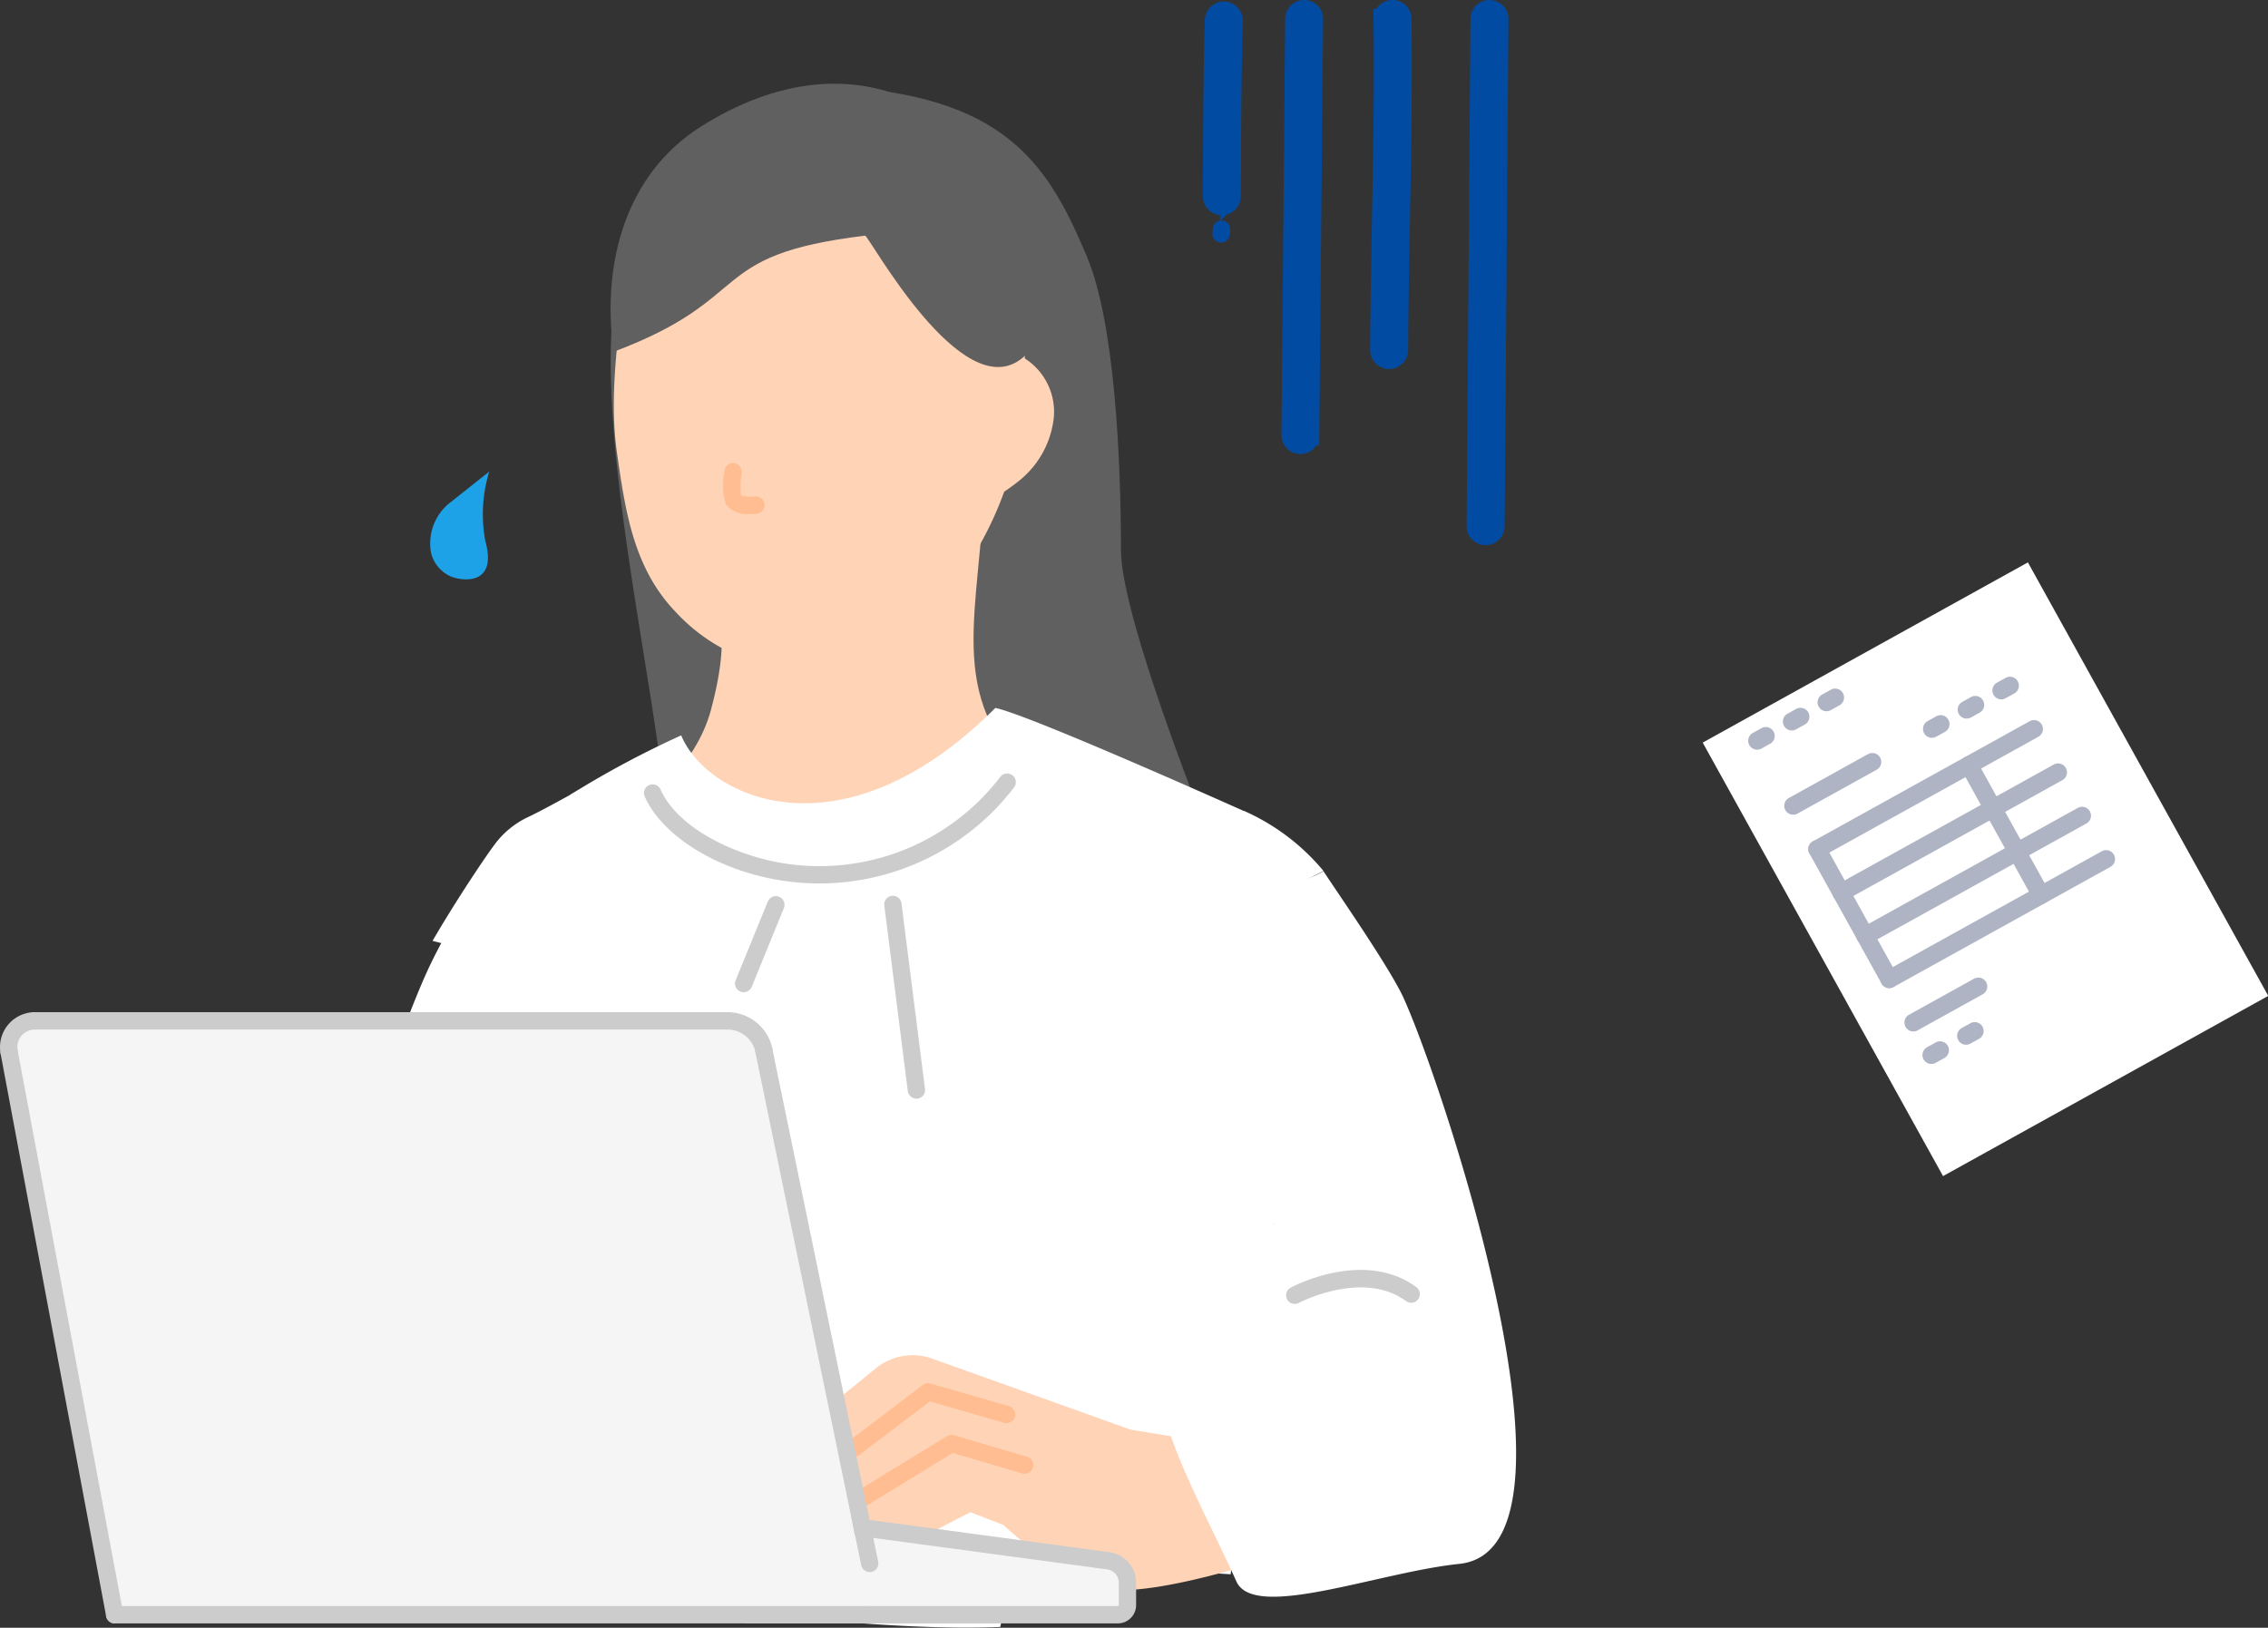 <svg xmlns="http://www.w3.org/2000/svg" width="109.896" height="78.893" viewBox="0 0 109.896 78.893"><rect x="0" y="0" width="109.896" height="78.893" fill="#333333" stroke="none"/><g transform="translate(-865.647 -2683.808)"><g transform="translate(865.647 2684.308)"><g transform="translate(0)"><path d="M114.24,253.51c-.331-1.159-2.845-4.347-7.453-7.27a4.157,4.157,0,0,1-.42.933,7.483,7.483,0,0,1-.836.98,8.7,8.7,0,0,1-.935.8,5.9,5.9,0,0,1-.975.644,5.318,5.318,0,0,1-2.225.5,6.438,6.438,0,0,1-.846-.044c-.33.594-.646,1.209-.928,1.831-1.673,3.678-7.147,19.036-3.964,21.44s15.2-2.988,15.2-2.988,3.768-15.462,3.378-16.828Z" transform="translate(-78.961 -205.223)" fill="#fff"/><path d="M181.985,27.439s3.844-5.81,9.622-5.361c7.725.6,9.693,3.891,11.505,8.186,1.355,3.212,1.656,9.849,1.656,14.226,0,4.727,8.423,23.99,8.423,23.99s-2.828,6.937-9.925,8.485-24-6.05-20.83-13.005c2.667-5.859-6.108-29.742-.451-36.521Z" transform="translate(-150.452 -18.344)" fill="#606060"/><path d="M177.45,145.442c.777,2.593,1.719,3.605.583,7.863-.7,2.615-3.182,5.1-5.884,5.262,7.974,4.315,13.365-.309,22.387-1.209-5.179-3.989-3.644-7.927-3.3-14.008-4.046.646-9.39.891-13.791,2.1Z" transform="translate(-143.584 -119.397)" fill="#ffd3b6"/><path d="M282.154,251.14l3.348,12.694s-2.726,7.1-2.726,10.9S282,285.1,282,285.1l-15.5-.935,2.1-28.659a48.223,48.223,0,0,1,13.55-4.36Z" transform="translate(-222.369 -209.299)" fill="#fff"/><path d="M179.639,37c-.242,2.9-.763,5.758-.353,8.643s.821,5.606,2.839,7.707a8.7,8.7,0,0,0,7.92,2.689c2.723-.605,4.861-2.751,6.333-5.12a17.053,17.053,0,0,0,2.649-10.3,13.234,13.234,0,0,0-4.872-9.309,9.189,9.189,0,0,0-9.346-1.576A8.5,8.5,0,0,0,179.642,37Z" transform="translate(-149.391 -24.197)" fill="#ffd3b6"/><path d="M279.727,100.894l1.944-.664a3.069,3.069,0,0,1,1.6,2.921,4.534,4.534,0,0,1-1.6,3.047,8.973,8.973,0,0,1-3.084,1.673C279,105.552,279.417,103.233,279.727,100.894Z" transform="translate(-232.204 -83.468)" fill="#ffd3b6"/><path d="M190.589,28.538c-7.809.943-5.22,3.013-12.185,5.628-.609-4.4.654-8.642,4.207-10.9s7.591-2.953,11.184-.762,8.3,8.768,4.414,11.963C195.274,36.884,190.764,28.516,190.589,28.538Z" transform="translate(-148.671 -17.616)" fill="#606060"/><path d="M211.655,133.643a1.319,1.319,0,0,1-1.165-.462,3.308,3.308,0,0,1-.071-1.643.421.421,0,0,1,.834.116,4.351,4.351,0,0,0-.039,1.088,1.761,1.761,0,0,0,.684.05.42.42,0,0,1,.082.836c-.084.008-.2.017-.328.017Z" transform="translate(-175.315 -109.23)" fill="#ffbd91"/><g transform="translate(20.96 33.815)"><path d="M176.567,208.4s-10.389-4.661-12.034-4.993c-7.488,7.488-14,4.312-15.222,1.33a46.313,46.313,0,0,0-5.381,2.882.228.228,0,0,1,.108.167,4.582,4.582,0,0,1,0,1.438,8.561,8.561,0,0,1-.36,1.288,4.562,4.562,0,0,1-.454,1.027,7.482,7.482,0,0,1-.836.98,8.692,8.692,0,0,1-.935.8,5.9,5.9,0,0,1-.975.644,4.242,4.242,0,0,1-.533.222c-2.58,14.759.737,19.688,2.188,32.648,7.012-.274,15.624,1.391,22.638,1.117,2.635-12.829,8.9-23.114,12.123-35.531.473-.066.942-.185,1.365-.288a7.322,7.322,0,0,0,2.171-.826,10.533,10.533,0,0,0-3.863-2.914Z" transform="translate(-137.263 -203.41)" fill="#fff"/><path d="M135.751,227.21c-.563.314-1.828,1.011-2.406,1.281a4.285,4.285,0,0,0-1.623,1.325c-.652.879-2.075,3.055-3.012,4.678a15.892,15.892,0,0,0,2.026.409,6.181,6.181,0,0,0,5.279-5.282,19.511,19.511,0,0,0-.264-2.41Z" transform="translate(-128.71 -223.208)" fill="#fff"/></g><g transform="translate(33.199 65.184)"><path d="M221.955,393.564l-9.742-3.486a2.828,2.828,0,0,0-2.61.509l-5.687,4.623a18.174,18.174,0,0,0-3.405,2.477c-.94,1.063,2.749,1.34,4.179.619s6.688-5.635,6.688-5.635,5.077,2.2,6.842,2.2a3.733,3.733,0,0,0,2.2-.893A2.332,2.332,0,0,1,221.955,393.564Z" transform="translate(-200.36 -389.954)" fill="#ffd3b6"/><path d="M222.44,407.22s.069.94,1.951.743,5.728-2.043,5.728-2.043l3.592-3.964-3.53-2.477-7.209,5.776Z" transform="translate(-218.727 -397.878)" fill="#ffd3b6"/><path d="M250.389,410.16l-5.635,5.2a.713.713,0,0,0,.247,1.115c.784.4,2.566-.138,3.313-.651s2.654-1.451,2.654-1.451l1.592.615s3.224,3.059,5.519,3.153,6.547-1.268,6.547-1.268l-1.239-5.736-5.1-.841-7.9-.138Z" transform="translate(-237.14 -406.762)" fill="#ffd3b6"/></g><g transform="translate(58.749)"><path d="M412.62,25.43h0a.421.421,0,0,1-.417-.424l.185-24.58a.42.42,0,1,1,.841.007l-.185,24.58A.421.421,0,0,1,412.62,25.43Z" transform="translate(-399.386 -0.008)" fill="#024ba2" stroke="#024ba2" stroke-width="1"/><path d="M336.42,61.64h-.008a.421.421,0,0,1-.412-.429,1.226,1.226,0,0,1,.019-.214v-.012a.421.421,0,0,1,.42-.415h.005a.421.421,0,0,1,.415.425.974.974,0,0,1-.02.224v.01a.421.421,0,0,1-.42.412Z" transform="translate(-335.999 -50.384)" fill="#024ba2"/><path d="M336.61,9.768h0a.421.421,0,0,1-.419-.422l.007-1.3c.012-2.467.022-4.8.091-7.222a.42.42,0,0,1,.42-.409h.012a.421.421,0,0,1,.409.432c-.069,2.416-.079,4.74-.091,7.2l-.007,1.3A.419.419,0,0,1,336.61,9.768Z" transform="translate(-336.158 -0.341)" fill="#024ba2" stroke="#024ba2" stroke-width="1"/><path d="M359.26,21.008h0a.421.421,0,0,1-.417-.424L359.025.417a.421.421,0,0,1,.42-.417h0a.421.421,0,0,1,.417.424l-.185,20.167A.421.421,0,0,1,359.26,21.008Z" transform="translate(-355 0)" fill="#024ba2" stroke="#024ba2" stroke-width="1"/><path d="M384.83,16.882h0a.421.421,0,0,1-.419-.422c.012-2.07.05-4.184.087-6.229.059-3.229.118-6.568.077-9.807a.42.42,0,1,1,.841-.01c.04,3.251-.02,6.6-.077,9.832-.037,2.041-.076,4.152-.087,6.219a.42.42,0,0,1-.42.419Z" transform="translate(-376.27 0.001)" fill="#024ba2" stroke="#024ba2" stroke-width="1"/></g><path d="M128.03,133.652l-2,1.587a2.513,2.513,0,0,0-.809,2.4,1.7,1.7,0,0,0,.98,1.11c.668.245,2.221.343,1.638-1.74a7.073,7.073,0,0,1,.19-3.356Z" transform="translate(-104.324 -111.295)" fill="#1ea2e7"/><path d="M349.416,256.595c-.671-1.473-3.23-5.147-3.893-6.165-1.33.858-4.192.733-5.892,1.312-.8,6.632,3.459,15.785,3.459,15.785a12.159,12.159,0,0,0-4.966,4.552c-2.053,3.158,1.122,8.189,3.183,12.78.859,1.912,6.873-.447,10.8-.854,6.757-.7-.824-23.3-2.694-27.412Z" transform="translate(-281.396 -208.708)" fill="#fff"/><path d="M246.72,401.577a.42.42,0,0,1-.254-.755l3.557-2.706a.417.417,0,0,1,.37-.069l3.794,1.091a.42.42,0,1,1-.232.807l-3.592-1.032-3.39,2.578a.42.42,0,0,1-.254.086Z" transform="translate(-205.311 -331.489)" fill="#ffbd91"/><path d="M249.512,416.341a.416.416,0,0,1-.358-.2.421.421,0,0,1,.14-.578l4.233-2.59a.419.419,0,0,1,.338-.045l3.526,1.038a.42.42,0,1,1-.237.805l-3.346-.985-4.073,2.492a.419.419,0,0,1-.219.062Z" transform="translate(-207.642 -343.865)" fill="#ffbd91"/><path d="M375.066,366.54a.42.42,0,0,1-.2-.79c.145-.077,3.567-1.877,6.089-.027a.42.42,0,0,1-.5.678c-2.092-1.535-5.164.074-5.194.089a.422.422,0,0,1-.2.049Z" transform="translate(-312.328 -303.841)" fill="#ccc"/><path d="M196.373,226.47a12.206,12.206,0,0,1-1.64-.111c-3.148-.43-5.961-2.117-6.844-4.1a.42.42,0,0,1,.768-.341c.859,1.932,3.765,3.279,6.19,3.61a11.037,11.037,0,0,0,10.28-4.233.42.42,0,1,1,.649.535A11.89,11.89,0,0,1,196.373,226.47Z" transform="translate(-156.649 -184.152)" fill="#ccc"/><path d="M214.254,261.33a.408.408,0,0,1-.158-.032.42.42,0,0,1-.23-.548l1.557-3.814a.42.42,0,0,1,.779.318l-1.557,3.814A.422.422,0,0,1,214.254,261.33Z" transform="translate(-178.219 -213.74)" fill="#ccc"/><path d="M258.789,266.5a.421.421,0,0,1-.417-.368l-1.138-8.99a.42.42,0,1,1,.834-.1l1.138,8.99a.42.42,0,0,1-.365.469c-.018,0-.035,0-.054,0Z" transform="translate(-214.385 -213.752)" fill="#ccc"/><g transform="translate(0 48.557)"><path d="M215.233,440.129l-.333-4.979,17.569,2.363a1.066,1.066,0,0,1,.925,1.058v1.09a.468.468,0,0,1-.467.467H215.233Z" transform="translate(-178.764 -410.923)" fill="#f5f5f5"/><path d="M230.689,438.146H212.6l-.393-5.886,18.079,2.432a1.494,1.494,0,0,1,1.29,1.475v1.09a.889.889,0,0,1-.888.888Zm-17.3-.841h17.3a.047.047,0,0,0,.047-.047v-1.09a.65.65,0,0,0-.562-.642l-17.06-2.294.272,4.073Z" transform="translate(-176.526 -408.519)" fill="#ccc"/><path d="M7.636,322.366,2.521,295.083a1.269,1.269,0,0,1,1.248-1.5H37.33a1.8,1.8,0,0,1,1.771,1.47l5.122,27.314H7.636Z" transform="translate(-2.08 -293.16)" fill="#f5f5f5"/><path d="M223.2,325.494a.422.422,0,0,1-.412-.336l-5.122-24.825a.42.42,0,1,1,.822-.17l5.122,24.825a.42.42,0,0,1-.326.5.372.372,0,0,1-.086.008Z" transform="translate(-181.058 -298.357)" fill="#ccc"/><path d="M67.557,463.1H30.97a.42.42,0,0,1,0-.841H67.557a.42.42,0,0,1,0,.841Z" transform="translate(-25.414 -433.474)" fill="#ccc"/><path d="M41.532,291.921H7.97a.42.42,0,1,1,0-.841H41.532a.42.42,0,1,1,0,.841Z" transform="translate(-6.282 -291.08)" fill="#ccc"/><path d="M5.664,328.141a.419.419,0,0,1-.412-.343L.135,300.516a.421.421,0,0,1,.827-.155l5.115,27.282a.422.422,0,0,1-.336.491.413.413,0,0,1-.077.007Z" transform="translate(-0.108 -298.515)" fill="#ccc"/><path d="M.449,293.424a.419.419,0,0,1-.412-.343,1.691,1.691,0,0,1,1.661-2,.42.42,0,1,1,0,.841.849.849,0,0,0-.834,1.006.422.422,0,0,1-.336.491.411.411,0,0,1-.077.007Z" transform="translate(-0.008 -291.08)" fill="#ccc"/><path d="M209.331,293.4a.419.419,0,0,1-.412-.343,1.384,1.384,0,0,0-1.359-1.127.42.42,0,0,1,0-.841,2.222,2.222,0,0,1,2.184,1.813.422.422,0,0,1-.336.491A.411.411,0,0,1,209.331,293.4Z" transform="translate(-172.309 -291.088)" fill="#ccc"/></g></g></g><g transform="matrix(0.875, -0.485, 0.485, 0.875, 948.151, 2719.8)"><rect width="18.009" height="24.012" transform="translate(0 0)" fill="#fff"/><rect width="12.006" height="7.204" transform="translate(2.349 7.204)" fill="#fff"/><path d="M12.438.864H.432A.432.432,0,1,1,.432,0H12.438a.432.432,0,1,1,0,.864Z" transform="translate(1.917 6.771)" fill="#aeb4c4"/><path d="M.432,8.068A.432.432,0,0,1,0,7.636V.432a.432.432,0,1,1,.864,0v7.2A.432.432,0,0,1,.432,8.068Z" transform="translate(1.917 6.771)" fill="#aeb4c4"/><path d="M.432,8.068A.432.432,0,0,1,0,7.636V.432a.432.432,0,1,1,.864,0v7.2A.432.432,0,0,1,.432,8.068Z" transform="translate(10.321 6.771)" fill="#aeb4c4"/><path d="M4.816.864H.432A.432.432,0,0,1,.432,0H4.816a.432.432,0,0,1,0,.864Z" transform="translate(1.917 4.37)" fill="#aeb4c4"/><path d="M4.034.864H.432A.432.432,0,0,1,.432,0h3.6a.432.432,0,0,1,0,.864Z" transform="translate(1.917 16.376)" fill="#aeb4c4"/><path d="M12.438.864H.432A.432.432,0,0,1,.432,0H12.438a.432.432,0,0,1,0,.864Z" transform="translate(1.917 9.173)" fill="#aeb4c4"/><path d="M12.438.864H.432A.432.432,0,0,1,.432,0H12.438a.432.432,0,0,1,0,.864Z" transform="translate(1.917 11.574)" fill="#aeb4c4"/><path d="M12.438.864H.432A.432.432,0,1,1,.432,0H12.438a.432.432,0,0,1,0,.864Z" transform="translate(1.917 13.975)" fill="#aeb4c4"/><path d="M.912.864H.432A.432.432,0,0,1,.432,0h.48a.432.432,0,1,1,0,.864Z" transform="translate(1.917 0.768)" fill="#aeb4c4"/><path d="M.912.864H.432A.432.432,0,0,1,.432,0h.48a.432.432,0,1,1,0,.864Z" transform="translate(3.838 0.768)" fill="#aeb4c4"/><path d="M.912.864H.432A.432.432,0,1,1,.432,0h.48a.432.432,0,1,1,0,.864Z" transform="translate(5.759 0.768)" fill="#aeb4c4"/><path d="M.912.864H.432A.432.432,0,1,1,.432,0h.48a.432.432,0,0,1,0,.864Z" transform="translate(9.601 4.37)" fill="#aeb4c4"/><path d="M.912.864H.432A.432.432,0,0,1,.432,0h.48a.432.432,0,0,1,0,.864Z" transform="translate(11.522 4.37)" fill="#aeb4c4"/><path d="M.912.864H.432A.432.432,0,0,1,.432,0h.48a.432.432,0,1,1,0,.864Z" transform="translate(13.443 4.37)" fill="#aeb4c4"/><path d="M.912.864H.432A.432.432,0,0,1,.432,0h.48a.432.432,0,0,1,0,.864Z" transform="translate(1.917 18.177)" fill="#aeb4c4"/><path d="M.912.864H.432A.432.432,0,0,1,.432,0h.48a.432.432,0,0,1,0,.864Z" transform="translate(3.838 18.177)" fill="#aeb4c4"/></g></g></svg>